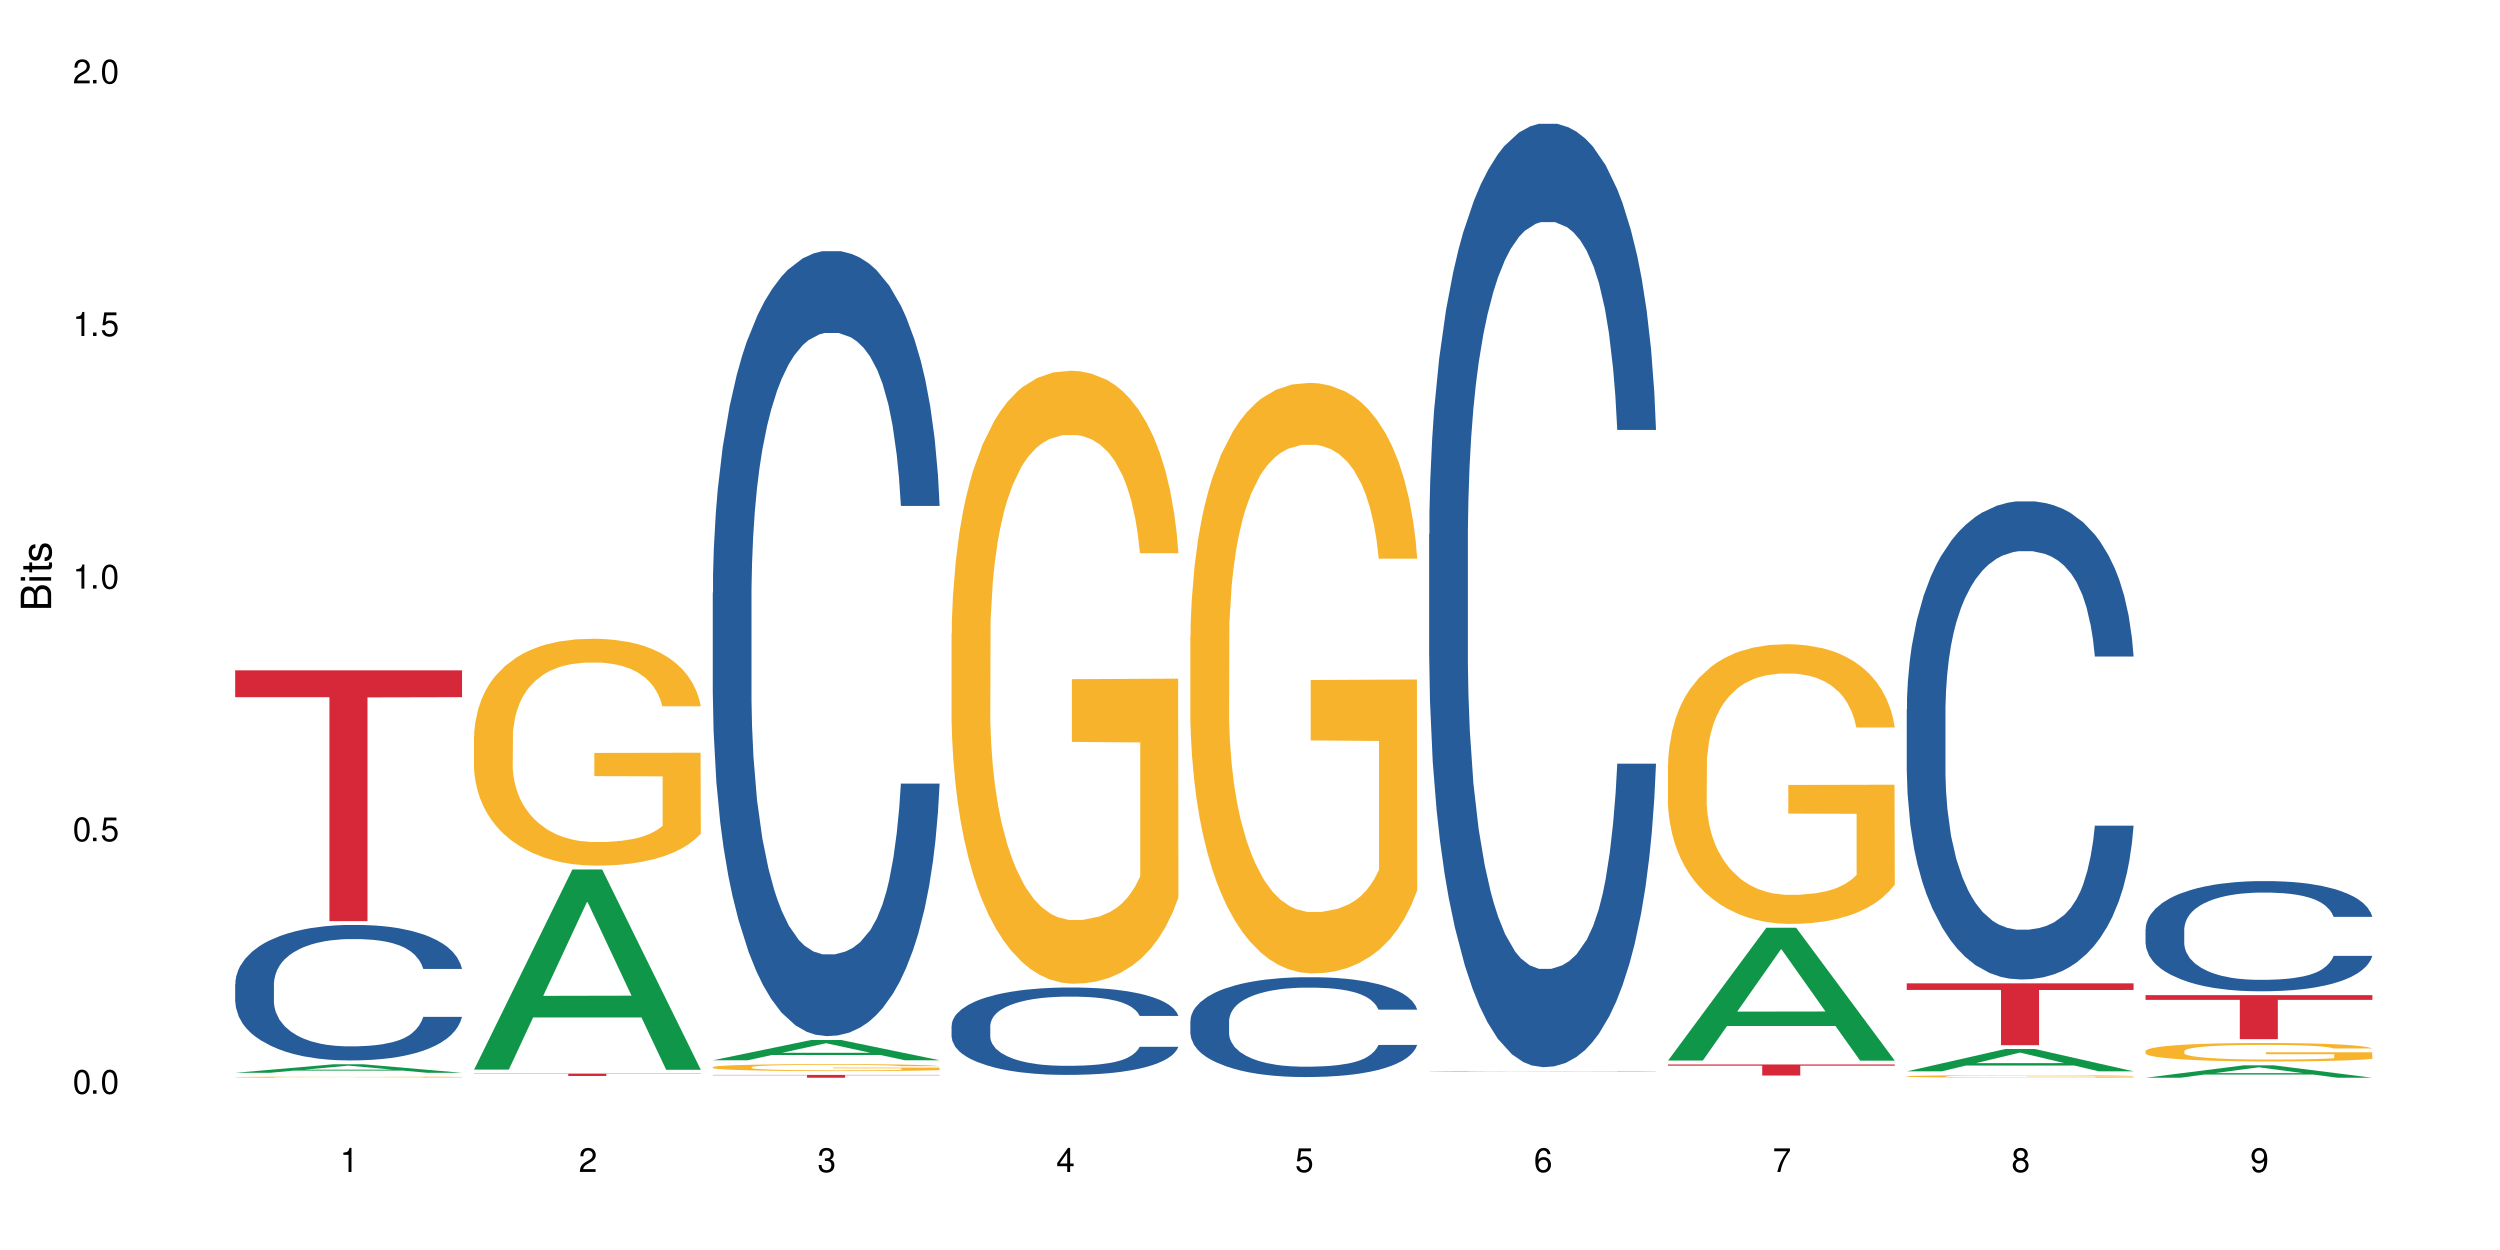 <?xml version="1.0" encoding="UTF-8"?>
<svg xmlns="http://www.w3.org/2000/svg" xmlns:xlink="http://www.w3.org/1999/xlink" width="720" height="360" viewBox="0 0 720 360">
<defs>
<g>
<g id="glyph-0-0">
</g>
<g id="glyph-0-1">
<path d="M 2.641 -6.938 C 2 -6.938 1.422 -6.656 1.078 -6.172 C 0.641 -5.562 0.406 -4.641 0.406 -3.359 C 0.406 -1.016 1.188 0.219 2.641 0.219 C 4.078 0.219 4.859 -1.016 4.859 -3.297 C 4.859 -4.641 4.656 -5.547 4.203 -6.172 C 3.844 -6.656 3.281 -6.938 2.641 -6.938 Z M 2.641 -6.188 C 3.547 -6.188 4 -5.25 4 -3.375 C 4 -1.406 3.562 -0.484 2.625 -0.484 C 1.734 -0.484 1.281 -1.438 1.281 -3.344 C 1.281 -5.25 1.734 -6.188 2.641 -6.188 Z M 2.641 -6.188 "/>
</g>
<g id="glyph-0-2">
<path d="M 1.828 -1 L 0.828 -1 L 0.828 0 L 1.828 0 Z M 1.828 -1 "/>
</g>
<g id="glyph-0-3">
<path d="M 4.562 -6.797 L 1.062 -6.797 L 0.547 -3.094 L 1.328 -3.094 C 1.719 -3.562 2.047 -3.734 2.578 -3.734 C 3.484 -3.734 4.062 -3.109 4.062 -2.094 C 4.062 -1.125 3.484 -0.531 2.578 -0.531 C 1.828 -0.531 1.375 -0.906 1.188 -1.672 L 0.328 -1.672 C 0.453 -1.109 0.547 -0.844 0.75 -0.594 C 1.125 -0.078 1.828 0.219 2.594 0.219 C 3.969 0.219 4.922 -0.781 4.922 -2.219 C 4.922 -3.562 4.031 -4.484 2.719 -4.484 C 2.25 -4.484 1.859 -4.359 1.469 -4.062 L 1.734 -5.969 L 4.562 -5.969 Z M 4.562 -6.797 "/>
</g>
<g id="glyph-0-4">
<path d="M 2.484 -4.938 L 2.484 0 L 3.328 0 L 3.328 -6.938 L 2.766 -6.938 C 2.469 -5.875 2.281 -5.734 0.984 -5.562 L 0.984 -4.938 Z M 2.484 -4.938 "/>
</g>
<g id="glyph-0-5">
<path d="M 4.859 -0.828 L 1.281 -0.828 C 1.359 -1.406 1.672 -1.781 2.5 -2.281 L 3.469 -2.828 C 4.406 -3.344 4.906 -4.062 4.906 -4.906 C 4.906 -5.484 4.672 -6.031 4.266 -6.406 C 3.859 -6.766 3.375 -6.938 2.719 -6.938 C 1.859 -6.938 1.219 -6.625 0.844 -6.031 C 0.609 -5.672 0.5 -5.234 0.484 -4.531 L 1.328 -4.531 C 1.359 -5.016 1.406 -5.281 1.531 -5.516 C 1.75 -5.938 2.188 -6.203 2.703 -6.203 C 3.469 -6.203 4.031 -5.641 4.031 -4.891 C 4.031 -4.344 3.719 -3.859 3.125 -3.516 L 2.234 -3 C 0.812 -2.172 0.406 -1.531 0.328 -0.016 L 4.859 -0.016 Z M 4.859 -0.828 "/>
</g>
<g id="glyph-0-6">
<path d="M 2.125 -3.188 L 2.578 -3.188 C 3.5 -3.188 3.984 -2.766 3.984 -1.922 C 3.984 -1.062 3.469 -0.531 2.594 -0.531 C 1.656 -0.531 1.203 -1 1.156 -2.016 L 0.312 -2.016 C 0.344 -1.453 0.438 -1.094 0.609 -0.781 C 0.953 -0.109 1.625 0.219 2.547 0.219 C 3.953 0.219 4.859 -0.625 4.859 -1.938 C 4.859 -2.828 4.516 -3.297 3.703 -3.594 C 4.344 -3.844 4.656 -4.328 4.656 -5.031 C 4.656 -6.219 3.875 -6.938 2.578 -6.938 C 1.203 -6.938 0.484 -6.172 0.453 -4.703 L 1.297 -4.703 C 1.312 -5.125 1.344 -5.359 1.453 -5.578 C 1.641 -5.969 2.062 -6.203 2.594 -6.203 C 3.344 -6.203 3.797 -5.75 3.797 -5 C 3.797 -4.516 3.609 -4.219 3.25 -4.047 C 3.016 -3.953 2.703 -3.922 2.125 -3.906 Z M 2.125 -3.188 "/>
</g>
<g id="glyph-0-7">
<path d="M 3.141 -1.672 L 3.141 0 L 3.984 0 L 3.984 -1.672 L 4.984 -1.672 L 4.984 -2.438 L 3.984 -2.438 L 3.984 -6.938 L 3.359 -6.938 L 0.266 -2.578 L 0.266 -1.672 Z M 3.141 -2.438 L 1 -2.438 L 3.141 -5.5 Z M 3.141 -2.438 "/>
</g>
<g id="glyph-0-8">
<path d="M 4.781 -5.125 C 4.609 -6.266 3.891 -6.938 2.844 -6.938 C 2.094 -6.938 1.422 -6.578 1.031 -5.953 C 0.594 -5.266 0.406 -4.422 0.406 -3.172 C 0.406 -2 0.578 -1.25 0.984 -0.641 C 1.359 -0.078 1.953 0.219 2.703 0.219 C 3.984 0.219 4.922 -0.75 4.922 -2.094 C 4.922 -3.375 4.062 -4.281 2.844 -4.281 C 2.172 -4.281 1.641 -4.031 1.281 -3.516 C 1.281 -5.234 1.828 -6.188 2.797 -6.188 C 3.391 -6.188 3.797 -5.797 3.938 -5.125 Z M 2.734 -3.531 C 3.547 -3.531 4.062 -2.953 4.062 -2.031 C 4.062 -1.156 3.484 -0.531 2.703 -0.531 C 1.922 -0.531 1.328 -1.188 1.328 -2.078 C 1.328 -2.938 1.906 -3.531 2.734 -3.531 Z M 2.734 -3.531 "/>
</g>
<g id="glyph-0-9">
<path d="M 4.984 -6.797 L 0.438 -6.797 L 0.438 -5.969 L 4.109 -5.969 C 2.5 -3.656 1.828 -2.234 1.328 0 L 2.219 0 C 2.594 -2.172 3.453 -4.047 4.984 -6.094 Z M 4.984 -6.797 "/>
</g>
<g id="glyph-0-10">
<path d="M 3.75 -3.656 C 4.469 -4.094 4.688 -4.438 4.688 -5.078 C 4.688 -6.172 3.844 -6.938 2.641 -6.938 C 1.438 -6.938 0.594 -6.172 0.594 -5.094 C 0.594 -4.438 0.812 -4.094 1.516 -3.656 C 0.734 -3.266 0.359 -2.703 0.359 -1.922 C 0.359 -0.656 1.281 0.219 2.641 0.219 C 3.984 0.219 4.922 -0.656 4.922 -1.922 C 4.922 -2.703 4.531 -3.266 3.75 -3.656 Z M 2.641 -6.188 C 3.359 -6.188 3.812 -5.75 3.812 -5.062 C 3.812 -4.406 3.344 -3.984 2.641 -3.984 C 1.922 -3.984 1.453 -4.406 1.453 -5.078 C 1.453 -5.75 1.922 -6.188 2.641 -6.188 Z M 2.641 -3.266 C 3.484 -3.266 4.062 -2.719 4.062 -1.906 C 4.062 -1.078 3.484 -0.531 2.625 -0.531 C 1.797 -0.531 1.219 -1.094 1.219 -1.906 C 1.219 -2.719 1.781 -3.266 2.641 -3.266 Z M 2.641 -3.266 "/>
</g>
<g id="glyph-0-11">
<path d="M 0.516 -1.578 C 0.672 -0.453 1.406 0.219 2.438 0.219 C 3.188 0.219 3.859 -0.141 4.266 -0.766 C 4.688 -1.453 4.891 -2.297 4.891 -3.547 C 4.891 -4.719 4.703 -5.453 4.312 -6.078 C 3.938 -6.641 3.344 -6.938 2.594 -6.938 C 1.297 -6.938 0.359 -5.969 0.359 -4.625 C 0.359 -3.344 1.234 -2.453 2.453 -2.453 C 3.094 -2.453 3.578 -2.672 4.016 -3.203 C 4 -1.484 3.469 -0.531 2.5 -0.531 C 1.906 -0.531 1.484 -0.906 1.359 -1.578 Z M 2.578 -6.203 C 3.375 -6.203 3.969 -5.531 3.969 -4.641 C 3.969 -3.797 3.391 -3.188 2.547 -3.188 C 1.734 -3.188 1.234 -3.766 1.234 -4.688 C 1.234 -5.562 1.797 -6.203 2.578 -6.203 Z M 2.578 -6.203 "/>
</g>
<g id="glyph-1-0">
</g>
<g id="glyph-1-1">
<path d="M 0 -0.953 L 0 -4.891 C 0 -5.719 -0.234 -6.344 -0.734 -6.797 C -1.188 -7.234 -1.812 -7.469 -2.5 -7.469 C -3.547 -7.469 -4.188 -7 -4.625 -5.875 C -4.984 -6.688 -5.625 -7.094 -6.531 -7.094 C -7.172 -7.094 -7.734 -6.859 -8.141 -6.391 C -8.562 -5.922 -8.75 -5.344 -8.75 -4.5 L -8.75 -0.953 Z M -4.984 -2.062 L -7.766 -2.062 L -7.766 -4.219 C -7.766 -4.844 -7.688 -5.203 -7.453 -5.5 C -7.219 -5.812 -6.859 -5.969 -6.375 -5.969 C -5.891 -5.969 -5.531 -5.812 -5.297 -5.5 C -5.062 -5.203 -4.984 -4.844 -4.984 -4.219 Z M -0.984 -2.062 L -4 -2.062 L -4 -4.781 C -4 -5.766 -3.438 -6.359 -2.484 -6.359 C -1.547 -6.359 -0.984 -5.766 -0.984 -4.781 Z M -0.984 -2.062 "/>
</g>
<g id="glyph-1-2">
<path d="M -6.281 -1.797 L -6.281 -0.797 L 0 -0.797 L 0 -1.797 Z M -8.75 -1.797 L -8.75 -0.797 L -7.484 -0.797 L -7.484 -1.797 Z M -8.75 -1.797 "/>
</g>
<g id="glyph-1-3">
<path d="M -6.281 -3.047 L -6.281 -2.016 L -8.016 -2.016 L -8.016 -1.016 L -6.281 -1.016 L -6.281 -0.172 L -5.469 -0.172 L -5.469 -1.016 L -0.719 -1.016 C -0.078 -1.016 0.281 -1.453 0.281 -2.234 C 0.281 -2.5 0.25 -2.719 0.188 -3.047 L -0.641 -3.047 C -0.609 -2.906 -0.594 -2.766 -0.594 -2.562 C -0.594 -2.141 -0.719 -2.016 -1.156 -2.016 L -5.469 -2.016 L -5.469 -3.047 Z M -6.281 -3.047 "/>
</g>
<g id="glyph-1-4">
<path d="M -4.531 -5.25 C -5.766 -5.25 -6.469 -4.422 -6.469 -2.969 C -6.469 -1.516 -5.719 -0.562 -4.547 -0.562 C -3.562 -0.562 -3.094 -1.062 -2.734 -2.562 L -2.516 -3.484 C -2.344 -4.188 -2.094 -4.469 -1.641 -4.469 C -1.047 -4.469 -0.641 -3.875 -0.641 -3 C -0.641 -2.453 -0.797 -2 -1.062 -1.75 C -1.25 -1.594 -1.422 -1.531 -1.875 -1.469 L -1.875 -0.406 C -0.422 -0.453 0.281 -1.266 0.281 -2.922 C 0.281 -4.5 -0.5 -5.516 -1.719 -5.516 C -2.656 -5.516 -3.172 -4.984 -3.469 -3.734 L -3.703 -2.766 C -3.891 -1.953 -4.156 -1.609 -4.594 -1.609 C -5.188 -1.609 -5.547 -2.125 -5.547 -2.938 C -5.547 -3.75 -5.203 -4.172 -4.531 -4.203 Z M -4.531 -5.25 "/>
</g>
</g>
</defs>
<rect x="-72" y="-36" width="864" height="432" fill="rgb(100%, 100%, 100%)" fill-opacity="1"/>
<path fill-rule="nonzero" fill="rgb(6.275%, 58.824%, 28.235%)" fill-opacity="1" d="M 67.73 308.965 L 67.801 308.965 L 96.07 306.512 L 104.656 306.512 L 133.066 308.969 L 123.082 308.969 L 115.965 308.328 L 84.762 308.328 L 77.781 308.965 L 67.73 308.965 L 87.766 308.062 L 113.102 308.059 L 100.469 306.914 L 100.328 306.91 L 100.188 306.918 L 87.695 308.059 L 87.766 308.062 Z M 67.73 308.965 "/>
<path fill-rule="nonzero" fill="rgb(14.51%, 36.078%, 60%)" fill-opacity="1" d="M 67.73 283.371 L 67.812 283.336 L 67.812 282.48 L 68.051 281.125 L 68.605 279.414 L 69.164 278.234 L 70.598 276.133 L 72.59 274.098 L 74.664 272.531 L 76.176 271.602 L 77.531 270.891 L 80.637 269.57 L 82.629 268.895 L 84.781 268.285 L 87.41 267.68 L 89.324 267.324 L 93.625 266.754 L 96.812 266.504 L 99.281 266.398 L 104.621 266.398 L 107.809 266.539 L 110.117 266.719 L 112.668 267.004 L 114.82 267.324 L 118.562 268.109 L 121.91 269.105 L 123.426 269.676 L 125.816 270.781 L 127.648 271.852 L 128.922 272.781 L 130.355 274.098 L 131.629 275.703 L 132.586 277.523 L 133.066 279.055 L 121.91 279.055 L 121.352 277.629 L 120.715 276.523 L 119.52 275.062 L 118.324 274.027 L 116.652 272.992 L 115.137 272.316 L 113.066 271.637 L 111.234 271.211 L 109.32 270.891 L 107.488 270.676 L 103.984 270.461 L 99.922 270.461 L 98.406 270.531 L 95.297 270.82 L 93.625 271.066 L 91.234 271.566 L 89.562 272.031 L 87.57 272.742 L 86.215 273.352 L 84.543 274.277 L 83.348 275.098 L 81.992 276.273 L 81.195 277.164 L 80.48 278.164 L 79.84 279.34 L 79.363 280.59 L 79.043 281.91 L 78.887 283.191 L 78.887 288.719 L 79.043 290.004 L 79.441 291.5 L 80.48 293.676 L 81.992 295.566 L 83.746 297.062 L 85.418 298.133 L 86.375 298.633 L 87.648 299.203 L 89.641 299.918 L 92.512 300.629 L 94.184 300.914 L 96.734 301.199 L 99.363 301.344 L 102.867 301.344 L 105.977 301.199 L 108.047 301.023 L 110.199 300.738 L 113.145 300.129 L 114.98 299.559 L 116.57 298.883 L 117.766 298.203 L 118.562 297.633 L 119.758 296.527 L 120.715 295.316 L 121.434 294.07 L 121.91 292.855 L 133.066 292.855 L 132.586 294.281 L 131.871 295.672 L 131.152 296.707 L 130.039 297.957 L 128.762 299.062 L 126.93 300.309 L 125.418 301.129 L 123.426 302.02 L 121.59 302.699 L 119.602 303.305 L 116.652 304.016 L 114.738 304.375 L 112.668 304.695 L 110.199 304.98 L 107.09 305.23 L 103.746 305.371 L 100.637 305.41 L 97.289 305.336 L 94.82 305.195 L 91.555 304.875 L 87.492 304.23 L 84.543 303.555 L 82.23 302.875 L 80.238 302.164 L 78.008 301.199 L 75.141 299.633 L 73.387 298.418 L 72.191 297.422 L 70.84 296.031 L 69.883 294.781 L 68.766 292.785 L 67.969 290.254 L 67.73 288.293 Z M 67.73 283.371 "/>
<path fill-rule="nonzero" fill="rgb(96.863%, 70.196%, 16.863%)" fill-opacity="1" d="M 67.73 310.211 L 67.812 310.211 L 67.812 310.203 L 68.129 310.191 L 68.926 310.172 L 69.961 310.156 L 71.078 310.145 L 71.793 310.141 L 72.988 310.129 L 74.023 310.125 L 76.656 310.109 L 80 310.098 L 81.832 310.094 L 83.906 310.09 L 86.852 310.082 L 88.207 310.082 L 92.352 310.074 L 97.051 310.074 L 102.23 310.07 L 104.621 310.074 L 107.887 310.074 L 112.348 310.078 L 114.898 310.078 L 116.891 310.082 L 118.961 310.086 L 121.512 310.094 L 123.902 310.098 L 125.816 310.105 L 127.727 310.113 L 129.32 310.125 L 130.676 310.137 L 131.871 310.148 L 132.586 310.156 L 133.066 310.168 L 121.988 310.168 L 121.352 310.156 L 120.637 310.148 L 118.246 310.133 L 117.051 310.129 L 114.82 310.121 L 112.906 310.113 L 110.516 310.109 L 108.207 310.109 L 105.578 310.105 L 99.762 310.105 L 95.938 310.109 L 93.707 310.109 L 92.113 310.113 L 89.879 310.117 L 88.527 310.121 L 87.73 310.121 L 83.746 310.141 L 82.871 310.145 L 81.754 310.156 L 80.957 310.164 L 80.082 310.176 L 79.602 310.184 L 78.965 310.203 L 78.887 310.254 L 79.125 310.266 L 79.602 310.277 L 80.238 310.289 L 81.195 310.301 L 82.152 310.309 L 83.824 310.32 L 85.258 310.328 L 86.375 310.332 L 88.527 310.34 L 89.402 310.344 L 91.473 310.348 L 93.625 310.352 L 96.254 310.355 L 98.246 310.359 L 110.277 310.359 L 113.305 310.355 L 115.379 310.352 L 116.73 310.352 L 118.406 310.348 L 119.602 310.344 L 120.715 310.34 L 122.07 310.336 L 122.07 310.266 L 102.391 310.266 L 102.391 310.234 L 132.984 310.234 L 133.066 310.348 L 131.391 310.355 L 129.32 310.363 L 127.328 310.371 L 125.258 310.375 L 122.309 310.379 L 119.918 310.383 L 116.254 310.387 L 112.906 310.391 L 109.402 310.391 L 106.293 310.395 L 102.629 310.395 L 99.363 310.391 L 95.855 310.391 L 93.066 310.387 L 90.52 310.387 L 87.969 310.383 L 84.781 310.375 L 82.711 310.371 L 78.406 310.355 L 76.496 310.348 L 75.219 310.344 L 73.945 310.336 L 72.59 310.328 L 71.316 310.316 L 70.359 310.309 L 69.484 310.297 L 68.848 310.289 L 68.211 310.273 L 67.891 310.266 L 67.73 310.254 Z M 67.73 310.211 "/>
<path fill-rule="nonzero" fill="rgb(83.922%, 15.686%, 22.353%)" fill-opacity="1" d="M 67.73 193.051 L 133.066 193.051 L 133.066 200.785 L 105.836 200.852 L 105.836 265.293 L 94.879 265.293 L 94.879 200.918 L 94.723 200.785 L 67.73 200.785 Z M 67.73 193.051 "/>
<path fill-rule="nonzero" fill="rgb(6.275%, 58.824%, 28.235%)" fill-opacity="1" d="M 136.504 308.039 L 136.574 307.984 L 164.844 250.41 L 173.43 250.41 L 201.836 308.094 L 191.855 308.094 L 184.738 293.035 L 153.535 293.035 L 146.555 308.039 L 136.504 308.039 L 156.535 286.809 L 181.875 286.754 L 169.242 259.836 L 169.102 259.781 L 168.961 259.941 L 156.469 286.754 L 156.535 286.809 Z M 136.504 308.039 "/>
<path fill-rule="nonzero" fill="rgb(96.863%, 70.196%, 16.863%)" fill-opacity="1" d="M 136.504 211.949 L 136.582 211.887 L 136.582 210.695 L 136.902 208.008 L 137.699 204.309 L 138.734 201.266 L 139.852 198.879 L 140.566 197.625 L 141.762 195.836 L 142.797 194.52 L 145.426 191.836 L 148.773 189.328 L 150.605 188.254 L 152.68 187.242 L 155.625 186.105 L 156.98 185.688 L 161.125 184.734 L 165.824 184.137 L 171.004 183.957 L 173.395 184.016 L 176.66 184.258 L 181.121 184.914 L 183.672 185.508 L 185.664 186.105 L 187.734 186.883 L 190.285 188.074 L 192.676 189.508 L 194.586 190.941 L 196.5 192.73 L 198.094 194.641 L 199.449 196.73 L 200.645 199.234 L 201.359 201.324 L 201.836 203.414 L 190.762 203.414 L 190.125 201.324 L 189.41 199.715 L 188.215 197.742 L 187.02 196.312 L 185.824 195.176 L 183.594 193.625 L 181.68 192.672 L 179.289 191.836 L 176.98 191.297 L 174.348 190.941 L 172.758 190.82 L 168.535 190.82 L 164.707 191.238 L 162.477 191.715 L 160.883 192.195 L 158.652 193.09 L 157.301 193.805 L 156.504 194.281 L 154.113 196.133 L 152.52 197.805 L 151.641 198.938 L 150.527 200.727 L 149.73 202.34 L 148.852 204.727 L 148.375 206.516 L 147.738 210.574 L 147.66 221.316 L 147.898 223.586 L 148.375 226.031 L 149.012 228.18 L 149.969 230.449 L 150.926 232.18 L 152.598 234.508 L 154.031 236.059 L 155.148 237.074 L 157.301 238.684 L 158.176 239.223 L 160.246 240.297 L 162.398 241.133 L 165.027 241.848 L 167.02 242.207 L 170.207 242.504 L 174.27 242.504 L 179.051 242.145 L 182.078 241.668 L 184.148 241.191 L 185.504 240.773 L 187.176 240.117 L 188.371 239.52 L 189.488 238.863 L 190.844 237.848 L 190.844 223.586 L 171.164 223.527 L 171.164 216.84 L 201.758 216.781 L 201.836 240.117 L 200.164 241.727 L 198.094 243.281 L 196.102 244.473 L 194.031 245.488 L 191.082 246.621 L 188.691 247.34 L 185.027 248.172 L 181.68 248.711 L 178.176 249.07 L 175.066 249.246 L 171.402 249.309 L 168.137 249.188 L 164.629 248.828 L 161.84 248.352 L 159.289 247.754 L 156.742 246.98 L 153.555 245.727 L 151.484 244.711 L 149.332 243.457 L 147.18 241.965 L 145.27 240.355 L 143.992 239.102 L 142.719 237.668 L 141.363 235.879 L 140.09 233.852 L 139.133 232 L 138.258 229.91 L 137.617 227.941 L 136.98 225.258 L 136.664 223.109 L 136.504 221.258 Z M 136.504 211.949 "/>
<path fill-rule="nonzero" fill="rgb(83.922%, 15.686%, 22.353%)" fill-opacity="1" d="M 136.504 309.195 L 201.836 309.195 L 201.836 309.27 L 174.609 309.27 L 174.609 309.883 L 163.652 309.883 L 163.652 309.27 L 136.504 309.27 Z M 136.504 309.195 "/>
<path fill-rule="nonzero" fill="rgb(6.275%, 58.824%, 28.235%)" fill-opacity="1" d="M 205.277 305.355 L 205.348 305.352 L 233.617 299.516 L 242.203 299.516 L 270.609 305.359 L 260.629 305.359 L 253.508 303.836 L 222.309 303.836 L 215.328 305.355 L 205.277 305.355 L 225.309 303.203 L 250.648 303.199 L 238.012 300.469 L 237.875 300.465 L 237.734 300.48 L 225.238 303.199 L 225.309 303.203 Z M 205.277 305.355 "/>
<path fill-rule="nonzero" fill="rgb(14.51%, 36.078%, 60%)" fill-opacity="1" d="M 205.277 170.707 L 205.355 170.5 L 205.355 165.539 L 205.594 157.688 L 206.152 147.77 L 206.711 140.949 L 208.145 128.758 L 210.137 116.977 L 212.207 107.887 L 213.723 102.512 L 215.078 98.379 L 218.184 90.734 L 220.176 86.809 L 222.328 83.297 L 224.957 79.781 L 226.867 77.715 L 231.172 74.41 L 234.359 72.965 L 236.828 72.344 L 242.168 72.344 L 245.352 73.168 L 247.664 74.203 L 250.215 75.855 L 252.363 77.715 L 256.109 82.262 L 259.457 88.047 L 260.969 91.355 L 263.359 97.762 L 265.191 103.961 L 266.469 109.332 L 267.902 116.977 L 269.176 126.277 L 270.133 136.816 L 270.609 145.703 L 259.457 145.703 L 258.898 137.438 L 258.262 131.031 L 257.066 122.559 L 255.871 116.566 L 254.195 110.57 L 252.684 106.645 L 250.613 102.719 L 248.777 100.238 L 246.867 98.379 L 245.035 97.141 L 241.527 95.902 L 237.465 95.902 L 235.953 96.312 L 232.844 97.969 L 231.172 99.414 L 228.781 102.305 L 227.109 104.992 L 225.117 109.125 L 223.762 112.637 L 222.09 118.012 L 220.895 122.766 L 219.539 129.582 L 218.742 134.75 L 218.023 140.535 L 217.387 147.355 L 216.91 154.586 L 216.59 162.234 L 216.43 169.672 L 216.43 201.703 L 216.59 209.141 L 216.988 217.82 L 218.023 230.426 L 219.539 241.379 L 221.293 250.059 L 222.965 256.258 L 223.922 259.148 L 225.195 262.457 L 227.188 266.59 L 230.055 270.723 L 231.73 272.375 L 234.277 274.027 L 236.906 274.855 L 240.414 274.855 L 243.52 274.027 L 245.594 272.992 L 247.742 271.34 L 250.691 267.828 L 252.523 264.523 L 254.117 260.594 L 255.312 256.668 L 256.109 253.363 L 257.305 246.957 L 258.262 239.93 L 258.977 232.699 L 259.457 225.672 L 270.609 225.672 L 270.133 233.938 L 269.414 241.996 L 268.699 247.992 L 267.582 255.223 L 266.309 261.629 L 264.477 268.859 L 262.961 273.613 L 260.969 278.781 L 259.137 282.707 L 257.145 286.219 L 254.195 290.352 L 252.285 292.418 L 250.215 294.277 L 247.742 295.93 L 244.637 297.379 L 241.289 298.203 L 238.184 298.41 L 234.836 297.996 L 232.367 297.172 L 229.098 295.312 L 225.035 291.594 L 222.09 287.664 L 219.777 283.738 L 217.785 279.605 L 215.555 274.027 L 212.688 264.934 L 210.934 257.91 L 209.738 252.125 L 208.383 244.062 L 207.426 236.832 L 206.312 225.258 L 205.516 210.586 L 205.277 199.223 Z M 205.277 170.707 "/>
<path fill-rule="nonzero" fill="rgb(96.863%, 70.196%, 16.863%)" fill-opacity="1" d="M 205.277 307.324 L 205.355 307.324 L 205.355 307.289 L 205.676 307.203 L 206.473 307.09 L 207.508 306.996 L 208.621 306.922 L 209.34 306.887 L 210.535 306.828 L 211.57 306.789 L 214.199 306.707 L 217.547 306.629 L 219.379 306.598 L 221.449 306.566 L 224.398 306.531 L 225.754 306.516 L 229.895 306.488 L 234.598 306.469 L 239.777 306.465 L 242.168 306.465 L 245.434 306.473 L 249.895 306.492 L 252.445 306.512 L 254.438 306.531 L 256.508 306.555 L 259.059 306.59 L 261.449 306.637 L 263.359 306.68 L 265.273 306.734 L 266.867 306.793 L 268.219 306.855 L 269.414 306.934 L 270.133 307 L 270.609 307.062 L 259.535 307.062 L 258.898 307 L 258.18 306.949 L 256.984 306.887 L 255.789 306.844 L 254.594 306.809 L 252.363 306.762 L 250.453 306.73 L 248.062 306.707 L 245.75 306.691 L 243.121 306.68 L 241.527 306.676 L 237.305 306.676 L 233.48 306.688 L 231.25 306.703 L 229.656 306.719 L 227.426 306.746 L 226.07 306.766 L 225.273 306.781 L 222.883 306.84 L 221.293 306.891 L 220.414 306.926 L 219.301 306.98 L 218.504 307.031 L 217.625 307.102 L 217.148 307.16 L 216.512 307.285 L 216.43 307.613 L 216.672 307.684 L 217.148 307.758 L 217.785 307.824 L 218.742 307.895 L 219.699 307.949 L 221.371 308.02 L 222.805 308.066 L 223.922 308.098 L 226.07 308.148 L 226.949 308.164 L 229.02 308.199 L 231.172 308.223 L 233.801 308.246 L 235.793 308.258 L 238.98 308.266 L 243.043 308.266 L 247.824 308.254 L 250.852 308.242 L 252.922 308.227 L 254.277 308.215 L 255.949 308.191 L 257.145 308.176 L 258.262 308.156 L 259.613 308.125 L 259.613 307.684 L 239.934 307.684 L 239.934 307.477 L 270.531 307.473 L 270.609 308.191 L 268.938 308.242 L 266.867 308.289 L 264.875 308.328 L 262.801 308.359 L 259.855 308.395 L 257.465 308.414 L 253.801 308.441 L 250.453 308.457 L 246.945 308.469 L 243.84 308.473 L 240.176 308.477 L 236.906 308.473 L 233.402 308.461 L 230.613 308.445 L 228.062 308.43 L 225.516 308.402 L 222.328 308.367 L 220.254 308.336 L 218.105 308.297 L 215.953 308.25 L 214.039 308.199 L 212.766 308.16 L 211.492 308.117 L 210.137 308.062 L 208.863 308 L 207.906 307.941 L 207.027 307.879 L 206.391 307.816 L 205.754 307.734 L 205.438 307.668 L 205.277 307.613 Z M 205.277 307.324 "/>
<path fill-rule="nonzero" fill="rgb(83.922%, 15.686%, 22.353%)" fill-opacity="1" d="M 205.277 309.578 L 270.609 309.578 L 270.609 309.668 L 243.383 309.668 L 243.383 310.395 L 232.426 310.395 L 232.426 309.668 L 205.277 309.668 Z M 205.277 309.578 "/>
<path fill-rule="nonzero" fill="rgb(14.51%, 36.078%, 60%)" fill-opacity="1" d="M 274.051 295.363 L 274.129 295.34 L 274.129 294.789 L 274.367 293.914 L 274.926 292.809 L 275.484 292.051 L 276.918 290.695 L 278.91 289.383 L 280.98 288.371 L 282.496 287.773 L 283.848 287.316 L 286.957 286.465 L 288.949 286.027 L 291.102 285.637 L 293.73 285.246 L 295.641 285.016 L 299.945 284.648 L 303.129 284.488 L 305.602 284.418 L 310.938 284.418 L 314.125 284.512 L 316.438 284.625 L 318.984 284.809 L 321.137 285.016 L 324.883 285.523 L 328.23 286.164 L 329.742 286.535 L 332.133 287.246 L 333.965 287.938 L 335.238 288.535 L 336.676 289.383 L 337.949 290.418 L 338.906 291.59 L 339.383 292.582 L 328.23 292.582 L 327.672 291.66 L 327.035 290.949 L 325.84 290.004 L 324.645 289.34 L 322.969 288.672 L 321.457 288.234 L 319.383 287.797 L 317.551 287.523 L 315.641 287.316 L 313.809 287.176 L 310.301 287.039 L 306.238 287.039 L 304.723 287.086 L 301.617 287.27 L 299.945 287.43 L 297.555 287.75 L 295.879 288.051 L 293.887 288.512 L 292.535 288.902 L 290.859 289.5 L 289.664 290.027 L 288.312 290.785 L 287.516 291.363 L 286.797 292.004 L 286.16 292.766 L 285.684 293.57 L 285.363 294.418 L 285.203 295.246 L 285.203 298.812 L 285.363 299.641 L 285.762 300.605 L 286.797 302.008 L 288.312 303.227 L 290.062 304.191 L 291.738 304.883 L 292.691 305.203 L 293.969 305.57 L 295.961 306.031 L 298.828 306.492 L 300.5 306.676 L 303.051 306.859 L 305.68 306.949 L 309.188 306.949 L 312.293 306.859 L 314.363 306.746 L 316.516 306.559 L 319.465 306.168 L 321.297 305.801 L 322.891 305.363 L 324.086 304.93 L 324.883 304.559 L 326.078 303.848 L 327.035 303.066 L 327.75 302.262 L 328.23 301.48 L 339.383 301.48 L 338.906 302.398 L 338.188 303.297 L 337.473 303.961 L 336.355 304.766 L 335.082 305.48 L 333.25 306.285 L 331.734 306.812 L 329.742 307.387 L 327.91 307.824 L 325.918 308.215 L 322.969 308.676 L 321.059 308.906 L 318.984 309.113 L 316.516 309.297 L 313.41 309.457 L 310.062 309.551 L 306.957 309.574 L 303.609 309.527 L 301.141 309.434 L 297.871 309.227 L 293.809 308.812 L 290.859 308.375 L 288.551 307.941 L 286.559 307.48 L 284.328 306.859 L 281.457 305.848 L 279.707 305.066 L 278.512 304.422 L 277.156 303.523 L 276.199 302.719 L 275.086 301.434 L 274.289 299.801 L 274.051 298.535 Z M 274.051 295.363 "/>
<path fill-rule="nonzero" fill="rgb(96.863%, 70.196%, 16.863%)" fill-opacity="1" d="M 274.051 182.383 L 274.129 182.223 L 274.129 179 L 274.449 171.742 L 275.246 161.746 L 276.281 153.523 L 277.395 147.074 L 278.113 143.688 L 279.309 138.852 L 280.344 135.305 L 282.973 128.051 L 286.32 121.277 L 288.152 118.375 L 290.223 115.633 L 293.172 112.57 L 294.527 111.441 L 298.668 108.863 L 303.371 107.25 L 308.547 106.766 L 310.938 106.93 L 314.207 107.574 L 318.668 109.348 L 321.219 110.957 L 323.207 112.57 L 325.281 114.668 L 327.832 117.891 L 330.219 121.762 L 332.133 125.629 L 334.043 130.469 L 335.637 135.629 L 336.992 141.27 L 338.188 148.043 L 338.906 153.684 L 339.383 159.328 L 328.309 159.328 L 327.672 153.684 L 326.953 149.332 L 325.758 144.012 L 324.562 140.141 L 323.367 137.078 L 321.137 132.887 L 319.227 130.305 L 316.836 128.051 L 314.523 126.598 L 311.895 125.629 L 310.301 125.309 L 306.078 125.309 L 302.254 126.438 L 300.023 127.727 L 298.43 129.016 L 296.199 131.434 L 294.844 133.371 L 294.047 134.66 L 291.656 139.656 L 290.062 144.172 L 289.188 147.234 L 288.07 152.074 L 287.273 156.426 L 286.398 162.875 L 285.922 167.711 L 285.285 178.676 L 285.203 207.695 L 285.441 213.824 L 285.922 220.434 L 286.559 226.238 L 287.516 232.367 L 288.469 237.043 L 290.145 243.328 L 291.578 247.52 L 292.691 250.262 L 294.844 254.617 L 295.723 256.066 L 297.793 258.969 L 299.945 261.227 L 302.574 263.16 L 304.566 264.129 L 307.75 264.934 L 311.816 264.934 L 316.598 263.965 L 319.625 262.676 L 321.695 261.387 L 323.051 260.258 L 324.723 258.484 L 325.918 256.871 L 327.035 255.098 L 328.387 252.359 L 328.387 213.824 L 308.707 213.664 L 308.707 195.605 L 339.305 195.445 L 339.383 258.484 L 337.711 262.84 L 335.637 267.031 L 333.645 270.254 L 331.574 272.996 L 328.625 276.059 L 326.238 277.992 L 322.57 280.25 L 319.227 281.703 L 315.719 282.668 L 312.613 283.152 L 308.945 283.316 L 305.68 282.992 L 302.176 282.023 L 299.387 280.734 L 296.836 279.121 L 294.285 277.027 L 291.102 273.641 L 289.027 270.898 L 286.875 267.516 L 284.727 263.484 L 282.812 259.129 L 281.539 255.742 L 280.266 251.875 L 278.91 247.039 L 277.633 241.555 L 276.68 236.559 L 275.801 230.914 L 275.164 225.594 L 274.527 218.34 L 274.207 212.535 L 274.051 207.535 Z M 274.051 182.383 "/>
<path fill-rule="nonzero" fill="rgb(14.51%, 36.078%, 60%)" fill-opacity="1" d="M 342.82 293.957 L 342.902 293.93 L 342.902 293.301 L 343.141 292.301 L 343.699 291.039 L 344.258 290.172 L 345.691 288.625 L 347.684 287.125 L 349.754 285.969 L 351.266 285.285 L 352.621 284.762 L 355.73 283.789 L 357.723 283.289 L 359.871 282.844 L 362.5 282.398 L 364.414 282.133 L 368.715 281.715 L 371.902 281.531 L 374.375 281.453 L 379.711 281.453 L 382.898 281.555 L 385.211 281.688 L 387.758 281.898 L 389.91 282.133 L 393.656 282.711 L 397 283.449 L 398.516 283.867 L 400.906 284.684 L 402.738 285.469 L 404.012 286.152 L 405.445 287.125 L 406.723 288.309 L 407.68 289.648 L 408.156 290.777 L 397 290.777 L 396.445 289.727 L 395.805 288.914 L 394.609 287.836 L 393.414 287.074 L 391.742 286.312 L 390.23 285.812 L 388.156 285.312 L 386.324 284.996 L 384.414 284.762 L 382.578 284.605 L 379.074 284.445 L 375.012 284.445 L 373.496 284.5 L 370.391 284.707 L 368.715 284.895 L 366.324 285.262 L 364.652 285.602 L 362.66 286.129 L 361.305 286.574 L 359.633 287.258 L 358.438 287.859 L 357.082 288.727 L 356.285 289.387 L 355.57 290.121 L 354.934 290.988 L 354.453 291.906 L 354.137 292.879 L 353.977 293.824 L 353.977 297.898 L 354.137 298.844 L 354.535 299.945 L 355.57 301.547 L 357.082 302.941 L 358.836 304.043 L 360.508 304.832 L 361.465 305.199 L 362.742 305.621 L 364.734 306.145 L 367.602 306.672 L 369.273 306.883 L 371.824 307.09 L 374.453 307.195 L 377.957 307.195 L 381.066 307.09 L 383.137 306.961 L 385.289 306.75 L 388.238 306.305 L 390.07 305.883 L 391.664 305.383 L 392.859 304.883 L 393.656 304.465 L 394.852 303.648 L 395.805 302.758 L 396.523 301.836 L 397 300.945 L 408.156 300.945 L 407.68 301.996 L 406.961 303.02 L 406.242 303.781 L 405.129 304.699 L 403.852 305.516 L 402.02 306.434 L 400.508 307.039 L 398.516 307.695 L 396.684 308.195 L 394.691 308.641 L 391.742 309.168 L 389.832 309.43 L 387.758 309.664 L 385.289 309.875 L 382.18 310.059 L 378.836 310.164 L 375.727 310.191 L 372.383 310.141 L 369.91 310.035 L 366.645 309.797 L 362.582 309.324 L 359.633 308.824 L 357.324 308.324 L 355.332 307.801 L 353.102 307.09 L 350.23 305.934 L 348.48 305.043 L 347.285 304.309 L 345.93 303.281 L 344.973 302.363 L 343.859 300.891 L 343.062 299.027 L 342.82 297.582 Z M 342.82 293.957 "/>
<path fill-rule="nonzero" fill="rgb(96.863%, 70.196%, 16.863%)" fill-opacity="1" d="M 342.82 183.109 L 342.902 182.953 L 342.902 179.844 L 343.219 172.855 L 344.016 163.223 L 345.051 155.301 L 346.168 149.09 L 346.887 145.828 L 348.082 141.168 L 349.117 137.75 L 351.746 130.758 L 355.094 124.234 L 356.926 121.438 L 358.996 118.797 L 361.945 115.848 L 363.297 114.758 L 367.441 112.273 L 372.141 110.723 L 377.32 110.254 L 379.711 110.41 L 382.977 111.031 L 387.441 112.742 L 389.988 114.293 L 391.98 115.848 L 394.055 117.867 L 396.602 120.973 L 398.992 124.703 L 400.906 128.43 L 402.816 133.09 L 404.41 138.059 L 405.766 143.496 L 406.961 150.02 L 407.68 155.457 L 408.156 160.895 L 397.082 160.895 L 396.445 155.457 L 395.727 151.266 L 394.531 146.137 L 393.336 142.41 L 392.141 139.457 L 389.91 135.418 L 387.996 132.934 L 385.609 130.758 L 383.297 129.359 L 380.668 128.43 L 379.074 128.117 L 374.852 128.117 L 371.027 129.207 L 368.797 130.449 L 367.203 131.691 L 364.973 134.02 L 363.617 135.887 L 362.82 137.129 L 360.43 141.945 L 358.836 146.293 L 357.961 149.246 L 356.844 153.906 L 356.047 158.098 L 355.172 164.312 L 354.695 168.973 L 354.055 179.535 L 353.977 207.496 L 354.215 213.398 L 354.695 219.766 L 355.332 225.359 L 356.285 231.262 L 357.242 235.766 L 358.918 241.824 L 360.352 245.863 L 361.465 248.504 L 363.617 252.699 L 364.492 254.098 L 366.566 256.891 L 368.715 259.066 L 371.344 260.93 L 373.336 261.863 L 376.523 262.641 L 380.59 262.641 L 385.367 261.707 L 388.395 260.465 L 390.469 259.223 L 391.824 258.137 L 393.496 256.426 L 394.691 254.871 L 395.805 253.164 L 397.16 250.523 L 397.16 213.398 L 377.48 213.242 L 377.48 195.844 L 408.074 195.691 L 408.156 256.426 L 406.484 260.621 L 404.41 264.66 L 402.418 267.766 L 400.348 270.406 L 397.398 273.359 L 395.008 275.223 L 391.344 277.398 L 387.996 278.793 L 384.492 279.727 L 381.387 280.191 L 377.719 280.348 L 374.453 280.039 L 370.949 279.105 L 368.16 277.863 L 365.609 276.309 L 363.059 274.289 L 359.871 271.027 L 357.801 268.387 L 355.648 265.125 L 353.5 261.242 L 351.586 257.047 L 350.312 253.785 L 349.035 250.059 L 347.684 245.398 L 346.406 240.117 L 345.449 235.301 L 344.574 229.863 L 343.938 224.738 L 343.301 217.746 L 342.98 212.156 L 342.82 207.34 Z M 342.82 183.109 "/>
<path fill-rule="nonzero" fill="rgb(14.51%, 36.078%, 60%)" fill-opacity="1" d="M 411.594 153.871 L 411.676 153.621 L 411.676 147.66 L 411.914 138.223 L 412.473 126.301 L 413.027 118.105 L 414.461 103.453 L 416.453 89.297 L 418.527 78.371 L 420.039 71.914 L 421.395 66.945 L 424.5 57.758 L 426.492 53.039 L 428.645 48.816 L 431.273 44.594 L 433.188 42.109 L 437.488 38.137 L 440.676 36.398 L 443.145 35.652 L 448.484 35.652 L 451.672 36.645 L 453.98 37.887 L 456.531 39.875 L 458.684 42.109 L 462.426 47.574 L 465.773 54.527 L 467.289 58.5 L 469.68 66.199 L 471.512 73.652 L 472.785 80.109 L 474.219 89.297 L 475.496 100.473 L 476.449 113.141 L 476.93 123.82 L 465.773 123.82 L 465.215 113.883 L 464.578 106.184 L 463.383 96.004 L 462.188 88.801 L 460.516 81.598 L 459 76.879 L 456.93 72.16 L 455.098 69.18 L 453.184 66.945 L 451.352 65.453 L 447.848 63.965 L 443.785 63.965 L 442.27 64.461 L 439.164 66.449 L 437.488 68.188 L 435.098 71.664 L 433.426 74.891 L 431.434 79.859 L 430.078 84.082 L 428.406 90.539 L 427.211 96.25 L 425.855 104.445 L 425.059 110.656 L 424.344 117.609 L 423.707 125.805 L 423.227 134.496 L 422.91 143.688 L 422.75 152.629 L 422.75 191.121 L 422.91 200.062 L 423.309 210.496 L 424.344 225.645 L 425.855 238.809 L 427.609 249.238 L 429.281 256.688 L 430.238 260.164 L 431.512 264.141 L 433.504 269.105 L 436.375 274.074 L 438.047 276.059 L 440.598 278.047 L 443.227 279.039 L 446.73 279.039 L 449.84 278.047 L 451.91 276.805 L 454.062 274.816 L 457.008 270.598 L 458.844 266.621 L 460.438 261.902 L 461.629 257.184 L 462.426 253.211 L 463.621 245.512 L 464.578 237.066 L 465.297 228.375 L 465.773 219.934 L 476.93 219.934 L 476.449 229.867 L 475.734 239.551 L 475.016 246.754 L 473.902 255.445 L 472.625 263.145 L 470.793 271.836 L 469.281 277.551 L 467.289 283.758 L 465.457 288.477 L 463.465 292.699 L 460.516 297.668 L 458.602 300.148 L 456.531 302.387 L 454.062 304.371 L 450.953 306.109 L 447.609 307.105 L 444.5 307.352 L 441.152 306.855 L 438.684 305.863 L 435.418 303.629 L 431.355 299.156 L 428.406 294.438 L 426.094 289.719 L 424.105 284.754 L 421.871 278.047 L 419.004 267.117 L 417.25 258.676 L 416.055 251.723 L 414.703 242.035 L 413.746 233.344 L 412.629 219.434 L 411.832 201.801 L 411.594 188.141 Z M 411.594 153.871 "/>
<path fill-rule="nonzero" fill="rgb(96.863%, 70.196%, 16.863%)" fill-opacity="1" d="M 411.594 308.574 L 411.676 308.574 L 411.676 308.57 L 411.992 308.559 L 412.789 308.543 L 413.824 308.531 L 414.941 308.52 L 415.656 308.516 L 416.852 308.508 L 417.891 308.5 L 420.52 308.488 L 423.863 308.48 L 425.695 308.473 L 427.77 308.469 L 430.715 308.465 L 432.07 308.465 L 436.215 308.461 L 440.914 308.457 L 451.75 308.457 L 456.211 308.461 L 458.762 308.461 L 460.754 308.465 L 462.824 308.469 L 465.375 308.473 L 467.766 308.48 L 469.68 308.484 L 471.59 308.492 L 473.184 308.5 L 474.539 308.512 L 475.734 308.52 L 476.449 308.531 L 476.93 308.539 L 465.855 308.539 L 465.215 308.531 L 464.5 308.523 L 462.109 308.508 L 460.914 308.504 L 458.684 308.496 L 456.77 308.492 L 454.379 308.488 L 452.07 308.488 L 449.441 308.484 L 443.625 308.484 L 439.801 308.488 L 437.57 308.488 L 435.977 308.492 L 433.746 308.496 L 432.391 308.496 L 431.594 308.5 L 429.203 308.508 L 427.609 308.516 L 426.734 308.52 L 425.617 308.527 L 424.82 308.535 L 423.945 308.543 L 423.465 308.551 L 422.828 308.57 L 422.75 308.617 L 422.988 308.625 L 423.465 308.637 L 424.105 308.645 L 425.059 308.652 L 426.016 308.66 L 427.688 308.672 L 429.125 308.68 L 430.238 308.684 L 432.391 308.688 L 433.266 308.691 L 435.336 308.695 L 437.488 308.699 L 440.117 308.703 L 442.109 308.703 L 445.297 308.707 L 449.359 308.707 L 454.141 308.703 L 457.168 308.703 L 459.242 308.699 L 460.594 308.699 L 462.27 308.695 L 463.465 308.691 L 464.578 308.691 L 465.934 308.688 L 465.934 308.625 L 446.254 308.625 L 446.254 308.598 L 476.848 308.598 L 476.93 308.695 L 475.254 308.703 L 473.184 308.707 L 471.191 308.715 L 469.121 308.719 L 466.172 308.723 L 463.781 308.727 L 460.117 308.73 L 456.77 308.73 L 453.266 308.734 L 439.719 308.734 L 436.93 308.73 L 434.383 308.727 L 431.832 308.727 L 428.645 308.719 L 426.574 308.715 L 424.422 308.711 L 422.27 308.703 L 420.359 308.695 L 419.082 308.691 L 417.809 308.684 L 416.453 308.676 L 415.18 308.668 L 414.223 308.66 L 413.348 308.652 L 412.711 308.645 L 412.074 308.633 L 411.754 308.621 L 411.594 308.613 Z M 411.594 308.574 "/>
<path fill-rule="nonzero" fill="rgb(6.275%, 58.824%, 28.235%)" fill-opacity="1" d="M 480.367 305.434 L 480.438 305.398 L 508.707 267.195 L 517.293 267.195 L 545.703 305.469 L 535.719 305.469 L 528.602 295.48 L 497.398 295.48 L 490.418 305.434 L 480.367 305.434 L 500.398 291.348 L 525.738 291.309 L 513.105 273.449 L 512.965 273.41 L 512.824 273.52 L 500.332 291.309 L 500.398 291.348 Z M 480.367 305.434 "/>
<path fill-rule="nonzero" fill="rgb(96.863%, 70.196%, 16.863%)" fill-opacity="1" d="M 480.367 220.035 L 480.445 219.961 L 480.445 218.492 L 480.766 215.18 L 481.562 210.617 L 482.598 206.867 L 483.715 203.922 L 484.43 202.379 L 485.625 200.172 L 486.66 198.551 L 489.289 195.242 L 492.637 192.152 L 494.469 190.828 L 496.543 189.578 L 499.488 188.18 L 500.844 187.664 L 504.988 186.488 L 509.688 185.75 L 514.867 185.531 L 517.258 185.605 L 520.523 185.898 L 524.984 186.707 L 527.535 187.445 L 529.527 188.18 L 531.598 189.137 L 534.148 190.605 L 536.539 192.371 L 538.449 194.137 L 540.363 196.344 L 541.957 198.699 L 543.312 201.273 L 544.508 204.363 L 545.223 206.941 L 545.703 209.516 L 534.625 209.516 L 533.988 206.941 L 533.273 204.953 L 532.078 202.527 L 530.883 200.762 L 529.688 199.363 L 527.457 197.449 L 525.543 196.273 L 523.152 195.242 L 520.844 194.578 L 518.215 194.137 L 516.621 193.992 L 512.398 193.992 L 508.574 194.508 L 506.34 195.094 L 504.746 195.684 L 502.516 196.785 L 501.164 197.668 L 500.367 198.258 L 497.977 200.539 L 496.383 202.598 L 495.504 203.996 L 494.391 206.203 L 493.594 208.191 L 492.719 211.133 L 492.238 213.34 L 491.602 218.344 L 491.523 231.586 L 491.762 234.383 L 492.238 237.398 L 492.875 240.047 L 493.832 242.844 L 494.789 244.977 L 496.461 247.844 L 497.895 249.758 L 499.012 251.008 L 501.164 252.996 L 502.039 253.656 L 504.109 254.98 L 506.262 256.012 L 508.891 256.895 L 510.883 257.336 L 514.07 257.703 L 518.133 257.703 L 522.914 257.262 L 525.941 256.672 L 528.012 256.086 L 529.367 255.57 L 531.039 254.762 L 532.234 254.023 L 533.352 253.215 L 534.707 251.965 L 534.707 234.383 L 515.027 234.309 L 515.027 226.066 L 545.621 225.996 L 545.703 254.762 L 544.027 256.746 L 541.957 258.66 L 539.965 260.133 L 537.895 261.383 L 534.945 262.781 L 532.555 263.664 L 528.891 264.691 L 525.543 265.355 L 522.039 265.797 L 518.93 266.016 L 515.266 266.09 L 512 265.941 L 508.492 265.5 L 505.703 264.914 L 503.156 264.176 L 500.605 263.223 L 497.418 261.676 L 495.348 260.426 L 493.195 258.879 L 491.043 257.043 L 489.133 255.055 L 487.855 253.512 L 486.582 251.746 L 485.227 249.535 L 483.953 247.035 L 482.996 244.754 L 482.121 242.18 L 481.484 239.754 L 480.844 236.441 L 480.527 233.793 L 480.367 231.512 Z M 480.367 220.035 "/>
<path fill-rule="nonzero" fill="rgb(83.922%, 15.686%, 22.353%)" fill-opacity="1" d="M 480.367 306.574 L 545.703 306.574 L 545.703 306.914 L 518.473 306.918 L 518.473 309.762 L 507.516 309.762 L 507.516 306.922 L 507.359 306.914 L 480.367 306.914 Z M 480.367 306.574 "/>
<path fill-rule="nonzero" fill="rgb(6.275%, 58.824%, 28.235%)" fill-opacity="1" d="M 549.141 308.547 L 549.211 308.539 L 577.48 302.121 L 586.066 302.121 L 614.473 308.551 L 604.492 308.551 L 597.371 306.871 L 566.172 306.871 L 559.191 308.547 L 549.141 308.547 L 569.172 306.18 L 594.512 306.172 L 581.875 303.172 L 581.738 303.164 L 581.598 303.184 L 569.102 306.172 L 569.172 306.18 Z M 549.141 308.547 "/>
<path fill-rule="nonzero" fill="rgb(14.51%, 36.078%, 60%)" fill-opacity="1" d="M 549.141 204.312 L 549.219 204.188 L 549.219 201.168 L 549.457 196.383 L 550.016 190.34 L 550.574 186.188 L 552.008 178.762 L 554 171.586 L 556.07 166.051 L 557.586 162.777 L 558.941 160.262 L 562.047 155.602 L 564.039 153.211 L 566.191 151.07 L 568.82 148.934 L 570.73 147.672 L 575.035 145.66 L 578.223 144.777 L 580.691 144.402 L 586.031 144.402 L 589.215 144.906 L 591.527 145.535 L 594.078 146.539 L 596.227 147.672 L 599.973 150.441 L 603.32 153.969 L 604.832 155.98 L 607.223 159.883 L 609.055 163.66 L 610.332 166.93 L 611.766 171.586 L 613.039 177.25 L 613.996 183.672 L 614.473 189.082 L 603.32 189.082 L 602.762 184.047 L 602.125 180.148 L 600.93 174.984 L 599.734 171.336 L 598.062 167.688 L 596.547 165.293 L 594.477 162.902 L 592.645 161.395 L 590.73 160.262 L 588.898 159.504 L 585.391 158.75 L 581.328 158.75 L 579.816 159 L 576.707 160.008 L 575.035 160.891 L 572.645 162.652 L 570.973 164.289 L 568.98 166.805 L 567.625 168.945 L 565.953 172.219 L 564.758 175.113 L 563.402 179.266 L 562.605 182.414 L 561.887 185.938 L 561.25 190.09 L 560.773 194.496 L 560.453 199.152 L 560.293 203.684 L 560.293 223.191 L 560.453 227.723 L 560.852 233.012 L 561.887 240.688 L 563.402 247.359 L 565.156 252.645 L 566.828 256.422 L 567.785 258.184 L 569.059 260.195 L 571.051 262.715 L 573.918 265.23 L 575.594 266.238 L 578.141 267.246 L 580.77 267.75 L 584.277 267.75 L 587.383 267.246 L 589.457 266.617 L 591.605 265.609 L 594.555 263.469 L 596.387 261.457 L 597.98 259.062 L 599.176 256.672 L 599.973 254.66 L 601.168 250.758 L 602.125 246.477 L 602.84 242.07 L 603.32 237.793 L 614.473 237.793 L 613.996 242.828 L 613.277 247.734 L 612.562 251.387 L 611.445 255.793 L 610.172 259.691 L 608.34 264.098 L 606.824 266.992 L 604.832 270.141 L 603 272.531 L 601.008 274.672 L 598.062 277.188 L 596.148 278.445 L 594.078 279.578 L 591.605 280.586 L 588.5 281.469 L 585.152 281.973 L 582.047 282.098 L 578.699 281.844 L 576.23 281.344 L 572.965 280.211 L 568.898 277.945 L 565.953 275.551 L 563.641 273.16 L 561.648 270.645 L 559.418 267.246 L 556.551 261.707 L 554.797 257.43 L 553.602 253.902 L 552.246 248.996 L 551.293 244.59 L 550.176 237.543 L 549.379 228.605 L 549.141 221.684 Z M 549.141 204.312 "/>
<path fill-rule="nonzero" fill="rgb(96.863%, 70.196%, 16.863%)" fill-opacity="1" d="M 549.141 309.973 L 549.219 309.969 L 549.219 309.957 L 549.539 309.926 L 550.336 309.883 L 551.371 309.852 L 552.484 309.824 L 553.203 309.809 L 554.398 309.789 L 555.434 309.773 L 558.062 309.742 L 561.41 309.715 L 563.242 309.703 L 565.312 309.691 L 568.262 309.68 L 569.617 309.676 L 573.758 309.664 L 578.461 309.656 L 589.297 309.656 L 593.758 309.664 L 596.309 309.672 L 598.301 309.68 L 600.371 309.688 L 602.922 309.699 L 605.312 309.719 L 607.223 309.734 L 609.137 309.754 L 610.73 309.773 L 612.082 309.801 L 613.277 309.828 L 613.996 309.852 L 614.473 309.875 L 603.398 309.875 L 602.762 309.852 L 602.043 309.832 L 600.848 309.809 L 599.652 309.793 L 598.461 309.781 L 596.227 309.766 L 594.316 309.754 L 591.926 309.742 L 589.613 309.738 L 586.984 309.734 L 585.391 309.73 L 581.168 309.73 L 577.344 309.738 L 575.113 309.742 L 573.52 309.746 L 571.289 309.758 L 569.934 309.766 L 569.137 309.77 L 566.75 309.793 L 565.156 309.812 L 564.277 309.824 L 563.164 309.844 L 562.367 309.863 L 561.488 309.891 L 561.012 309.91 L 560.375 309.957 L 560.293 310.078 L 560.535 310.102 L 561.012 310.129 L 561.648 310.152 L 562.605 310.18 L 563.562 310.199 L 565.234 310.227 L 566.668 310.242 L 567.785 310.254 L 569.934 310.273 L 570.812 310.277 L 572.883 310.293 L 575.035 310.301 L 577.664 310.309 L 579.656 310.312 L 582.844 310.316 L 586.906 310.316 L 591.688 310.312 L 594.715 310.305 L 596.785 310.301 L 598.141 310.297 L 599.812 310.289 L 601.008 310.281 L 602.125 310.273 L 603.48 310.262 L 603.48 310.102 L 583.797 310.102 L 583.797 310.027 L 614.395 310.027 L 614.473 310.289 L 612.801 310.309 L 610.73 310.324 L 608.738 310.34 L 606.664 310.352 L 603.719 310.363 L 601.328 310.371 L 597.664 310.379 L 594.316 310.387 L 590.809 310.391 L 587.703 310.391 L 584.039 310.395 L 580.77 310.391 L 577.266 310.387 L 574.477 310.383 L 571.926 310.375 L 569.379 310.367 L 566.191 310.352 L 564.117 310.34 L 561.969 310.328 L 559.816 310.309 L 557.902 310.293 L 555.355 310.262 L 554 310.242 L 552.727 310.219 L 551.77 310.199 L 550.895 310.172 L 550.254 310.152 L 549.617 310.121 L 549.301 310.098 L 549.141 310.074 Z M 549.141 309.973 "/>
<path fill-rule="nonzero" fill="rgb(83.922%, 15.686%, 22.353%)" fill-opacity="1" d="M 549.141 283.199 L 614.473 283.199 L 614.473 285.109 L 587.246 285.125 L 587.246 301.016 L 576.289 301.016 L 576.289 285.141 L 576.129 285.109 L 549.141 285.109 Z M 549.141 283.199 "/>
<path fill-rule="nonzero" fill="rgb(6.275%, 58.824%, 28.235%)" fill-opacity="1" d="M 617.914 310.391 L 617.98 310.387 L 646.25 306.809 L 654.836 306.809 L 683.246 310.395 L 673.266 310.395 L 666.145 309.457 L 634.945 309.457 L 627.965 310.391 L 617.914 310.391 L 637.945 309.07 L 663.285 309.066 L 650.648 307.395 L 650.512 307.391 L 650.371 307.398 L 637.875 309.066 L 637.945 309.07 Z M 617.914 310.391 "/>
<path fill-rule="nonzero" fill="rgb(14.51%, 36.078%, 60%)" fill-opacity="1" d="M 617.914 267.578 L 617.992 267.547 L 617.992 266.852 L 618.23 265.75 L 618.789 264.355 L 619.348 263.402 L 620.781 261.691 L 622.773 260.035 L 624.844 258.762 L 626.359 258.008 L 627.711 257.426 L 630.82 256.355 L 632.812 255.805 L 634.965 255.309 L 637.594 254.816 L 639.504 254.527 L 643.809 254.062 L 646.996 253.859 L 649.465 253.773 L 654.801 253.773 L 657.988 253.891 L 660.301 254.035 L 662.852 254.266 L 665 254.527 L 668.746 255.164 L 672.094 255.977 L 673.605 256.441 L 675.996 257.34 L 677.828 258.211 L 679.102 258.965 L 680.539 260.035 L 681.812 261.34 L 682.77 262.82 L 683.246 264.066 L 672.094 264.066 L 671.535 262.906 L 670.898 262.008 L 669.703 260.82 L 668.508 259.98 L 666.832 259.137 L 665.32 258.586 L 663.246 258.035 L 661.414 257.688 L 659.504 257.426 L 657.672 257.254 L 654.164 257.078 L 650.102 257.078 L 648.586 257.137 L 645.48 257.367 L 643.809 257.57 L 641.418 257.977 L 639.742 258.355 L 637.75 258.934 L 636.398 259.426 L 634.723 260.18 L 633.527 260.848 L 632.176 261.805 L 631.379 262.531 L 630.66 263.344 L 630.023 264.301 L 629.547 265.312 L 629.227 266.387 L 629.066 267.43 L 629.066 271.926 L 629.227 272.969 L 629.625 274.188 L 630.66 275.957 L 632.176 277.492 L 633.926 278.711 L 635.602 279.582 L 636.559 279.988 L 637.832 280.453 L 639.824 281.031 L 642.691 281.613 L 644.363 281.844 L 646.914 282.074 L 649.543 282.191 L 653.051 282.191 L 656.156 282.074 L 658.227 281.93 L 660.379 281.699 L 663.328 281.207 L 665.16 280.742 L 666.754 280.191 L 667.949 279.641 L 668.746 279.176 L 669.941 278.277 L 670.898 277.289 L 671.613 276.277 L 672.094 275.289 L 683.246 275.289 L 682.77 276.449 L 682.051 277.582 L 681.336 278.422 L 680.219 279.438 L 678.945 280.336 L 677.113 281.352 L 675.598 282.016 L 673.605 282.742 L 671.773 283.293 L 669.781 283.785 L 666.832 284.367 L 664.922 284.656 L 662.852 284.918 L 660.379 285.148 L 657.273 285.352 L 653.926 285.469 L 650.82 285.496 L 647.473 285.438 L 645.004 285.324 L 641.734 285.062 L 637.672 284.539 L 634.723 283.988 L 632.414 283.438 L 630.422 282.859 L 628.191 282.074 L 625.324 280.801 L 623.57 279.812 L 622.375 279 L 621.02 277.871 L 620.062 276.855 L 618.949 275.23 L 618.152 273.172 L 617.914 271.578 Z M 617.914 267.578 "/>
<path fill-rule="nonzero" fill="rgb(96.863%, 70.196%, 16.863%)" fill-opacity="1" d="M 617.914 302.66 L 617.992 302.656 L 617.992 302.559 L 618.312 302.34 L 619.109 302.039 L 620.145 301.789 L 621.258 301.594 L 621.977 301.492 L 623.172 301.348 L 624.207 301.242 L 626.836 301.023 L 630.184 300.816 L 632.016 300.73 L 634.086 300.648 L 637.035 300.555 L 638.391 300.52 L 642.531 300.441 L 647.234 300.395 L 652.414 300.379 L 654.801 300.387 L 658.07 300.406 L 662.531 300.457 L 665.082 300.508 L 667.074 300.555 L 669.145 300.617 L 671.695 300.715 L 674.082 300.832 L 675.996 300.949 L 677.91 301.094 L 679.5 301.25 L 680.855 301.422 L 682.051 301.625 L 682.77 301.793 L 683.246 301.965 L 672.172 301.965 L 671.535 301.793 L 670.816 301.664 L 669.621 301.504 L 668.426 301.387 L 667.23 301.293 L 665 301.168 L 663.09 301.09 L 660.699 301.023 L 658.387 300.977 L 655.758 300.949 L 654.164 300.938 L 649.941 300.938 L 646.117 300.973 L 643.887 301.012 L 642.293 301.051 L 640.062 301.125 L 638.707 301.184 L 637.91 301.223 L 635.52 301.371 L 633.926 301.508 L 633.051 301.602 L 631.934 301.746 L 631.141 301.879 L 630.262 302.07 L 629.785 302.219 L 629.148 302.547 L 629.066 303.422 L 629.305 303.609 L 629.785 303.809 L 630.422 303.98 L 631.379 304.168 L 632.332 304.309 L 634.008 304.496 L 635.441 304.625 L 636.559 304.707 L 638.707 304.84 L 639.586 304.883 L 641.656 304.969 L 643.809 305.039 L 646.438 305.094 L 648.43 305.125 L 651.617 305.148 L 655.68 305.148 L 660.461 305.121 L 663.488 305.082 L 665.559 305.043 L 666.914 305.008 L 668.586 304.953 L 669.781 304.906 L 670.898 304.852 L 672.25 304.77 L 672.25 303.609 L 652.57 303.602 L 652.57 303.059 L 683.168 303.055 L 683.246 304.953 L 681.574 305.086 L 679.5 305.211 L 677.512 305.309 L 675.438 305.391 L 672.492 305.484 L 670.102 305.543 L 666.434 305.609 L 663.09 305.656 L 659.582 305.684 L 656.477 305.699 L 652.809 305.703 L 649.543 305.695 L 646.039 305.664 L 643.25 305.625 L 640.699 305.578 L 638.148 305.516 L 634.965 305.41 L 632.891 305.328 L 630.742 305.227 L 628.59 305.105 L 626.676 304.973 L 625.402 304.871 L 624.129 304.754 L 622.773 304.609 L 621.496 304.445 L 620.543 304.293 L 619.664 304.125 L 619.027 303.965 L 618.391 303.746 L 618.07 303.57 L 617.914 303.418 Z M 617.914 302.66 "/>
<path fill-rule="nonzero" fill="rgb(83.922%, 15.686%, 22.353%)" fill-opacity="1" d="M 617.914 286.602 L 683.246 286.602 L 683.246 287.957 L 656.016 287.969 L 656.016 299.277 L 645.062 299.277 L 645.062 287.98 L 644.902 287.957 L 617.914 287.957 Z M 617.914 286.602 "/>
<g fill="rgb(0%, 0%, 0%)" fill-opacity="1">
<use xlink:href="#glyph-0-1" x="20.965" y="314.993"/>
<use xlink:href="#glyph-0-2" x="25.965" y="314.993"/>
<use xlink:href="#glyph-0-1" x="28.965" y="314.993"/>
</g>
<g fill="rgb(0%, 0%, 0%)" fill-opacity="1">
<use xlink:href="#glyph-0-1" x="20.965" y="242.251"/>
<use xlink:href="#glyph-0-2" x="25.965" y="242.251"/>
<use xlink:href="#glyph-0-3" x="28.965" y="242.251"/>
</g>
<g fill="rgb(0%, 0%, 0%)" fill-opacity="1">
<use xlink:href="#glyph-0-4" x="20.965" y="169.509"/>
<use xlink:href="#glyph-0-2" x="25.965" y="169.509"/>
<use xlink:href="#glyph-0-1" x="28.965" y="169.509"/>
</g>
<g fill="rgb(0%, 0%, 0%)" fill-opacity="1">
<use xlink:href="#glyph-0-4" x="20.965" y="96.767"/>
<use xlink:href="#glyph-0-2" x="25.965" y="96.767"/>
<use xlink:href="#glyph-0-3" x="28.965" y="96.767"/>
</g>
<g fill="rgb(0%, 0%, 0%)" fill-opacity="1">
<use xlink:href="#glyph-0-5" x="20.965" y="24.024"/>
<use xlink:href="#glyph-0-2" x="25.965" y="24.024"/>
<use xlink:href="#glyph-0-1" x="28.965" y="24.024"/>
</g>
<g fill="rgb(0%, 0%, 0%)" fill-opacity="1">
<use xlink:href="#glyph-0-4" x="97.898" y="337.532"/>
</g>
<g fill="rgb(0%, 0%, 0%)" fill-opacity="1">
<use xlink:href="#glyph-0-5" x="166.672" y="337.532"/>
</g>
<g fill="rgb(0%, 0%, 0%)" fill-opacity="1">
<use xlink:href="#glyph-0-6" x="235.445" y="337.532"/>
</g>
<g fill="rgb(0%, 0%, 0%)" fill-opacity="1">
<use xlink:href="#glyph-0-7" x="304.215" y="337.532"/>
</g>
<g fill="rgb(0%, 0%, 0%)" fill-opacity="1">
<use xlink:href="#glyph-0-3" x="372.988" y="337.532"/>
</g>
<g fill="rgb(0%, 0%, 0%)" fill-opacity="1">
<use xlink:href="#glyph-0-8" x="441.762" y="337.532"/>
</g>
<g fill="rgb(0%, 0%, 0%)" fill-opacity="1">
<use xlink:href="#glyph-0-9" x="510.535" y="337.532"/>
</g>
<g fill="rgb(0%, 0%, 0%)" fill-opacity="1">
<use xlink:href="#glyph-0-10" x="579.309" y="337.532"/>
</g>
<g fill="rgb(0%, 0%, 0%)" fill-opacity="1">
<use xlink:href="#glyph-0-11" x="648.078" y="337.532"/>
</g>
<g fill="rgb(0%, 0%, 0%)" fill-opacity="1">
<use xlink:href="#glyph-1-1" x="14.725" y="176.012"/>
<use xlink:href="#glyph-1-2" x="14.725" y="168.012"/>
<use xlink:href="#glyph-1-3" x="14.725" y="165.012"/>
<use xlink:href="#glyph-1-4" x="14.725" y="162.012"/>
</g>
</svg>
